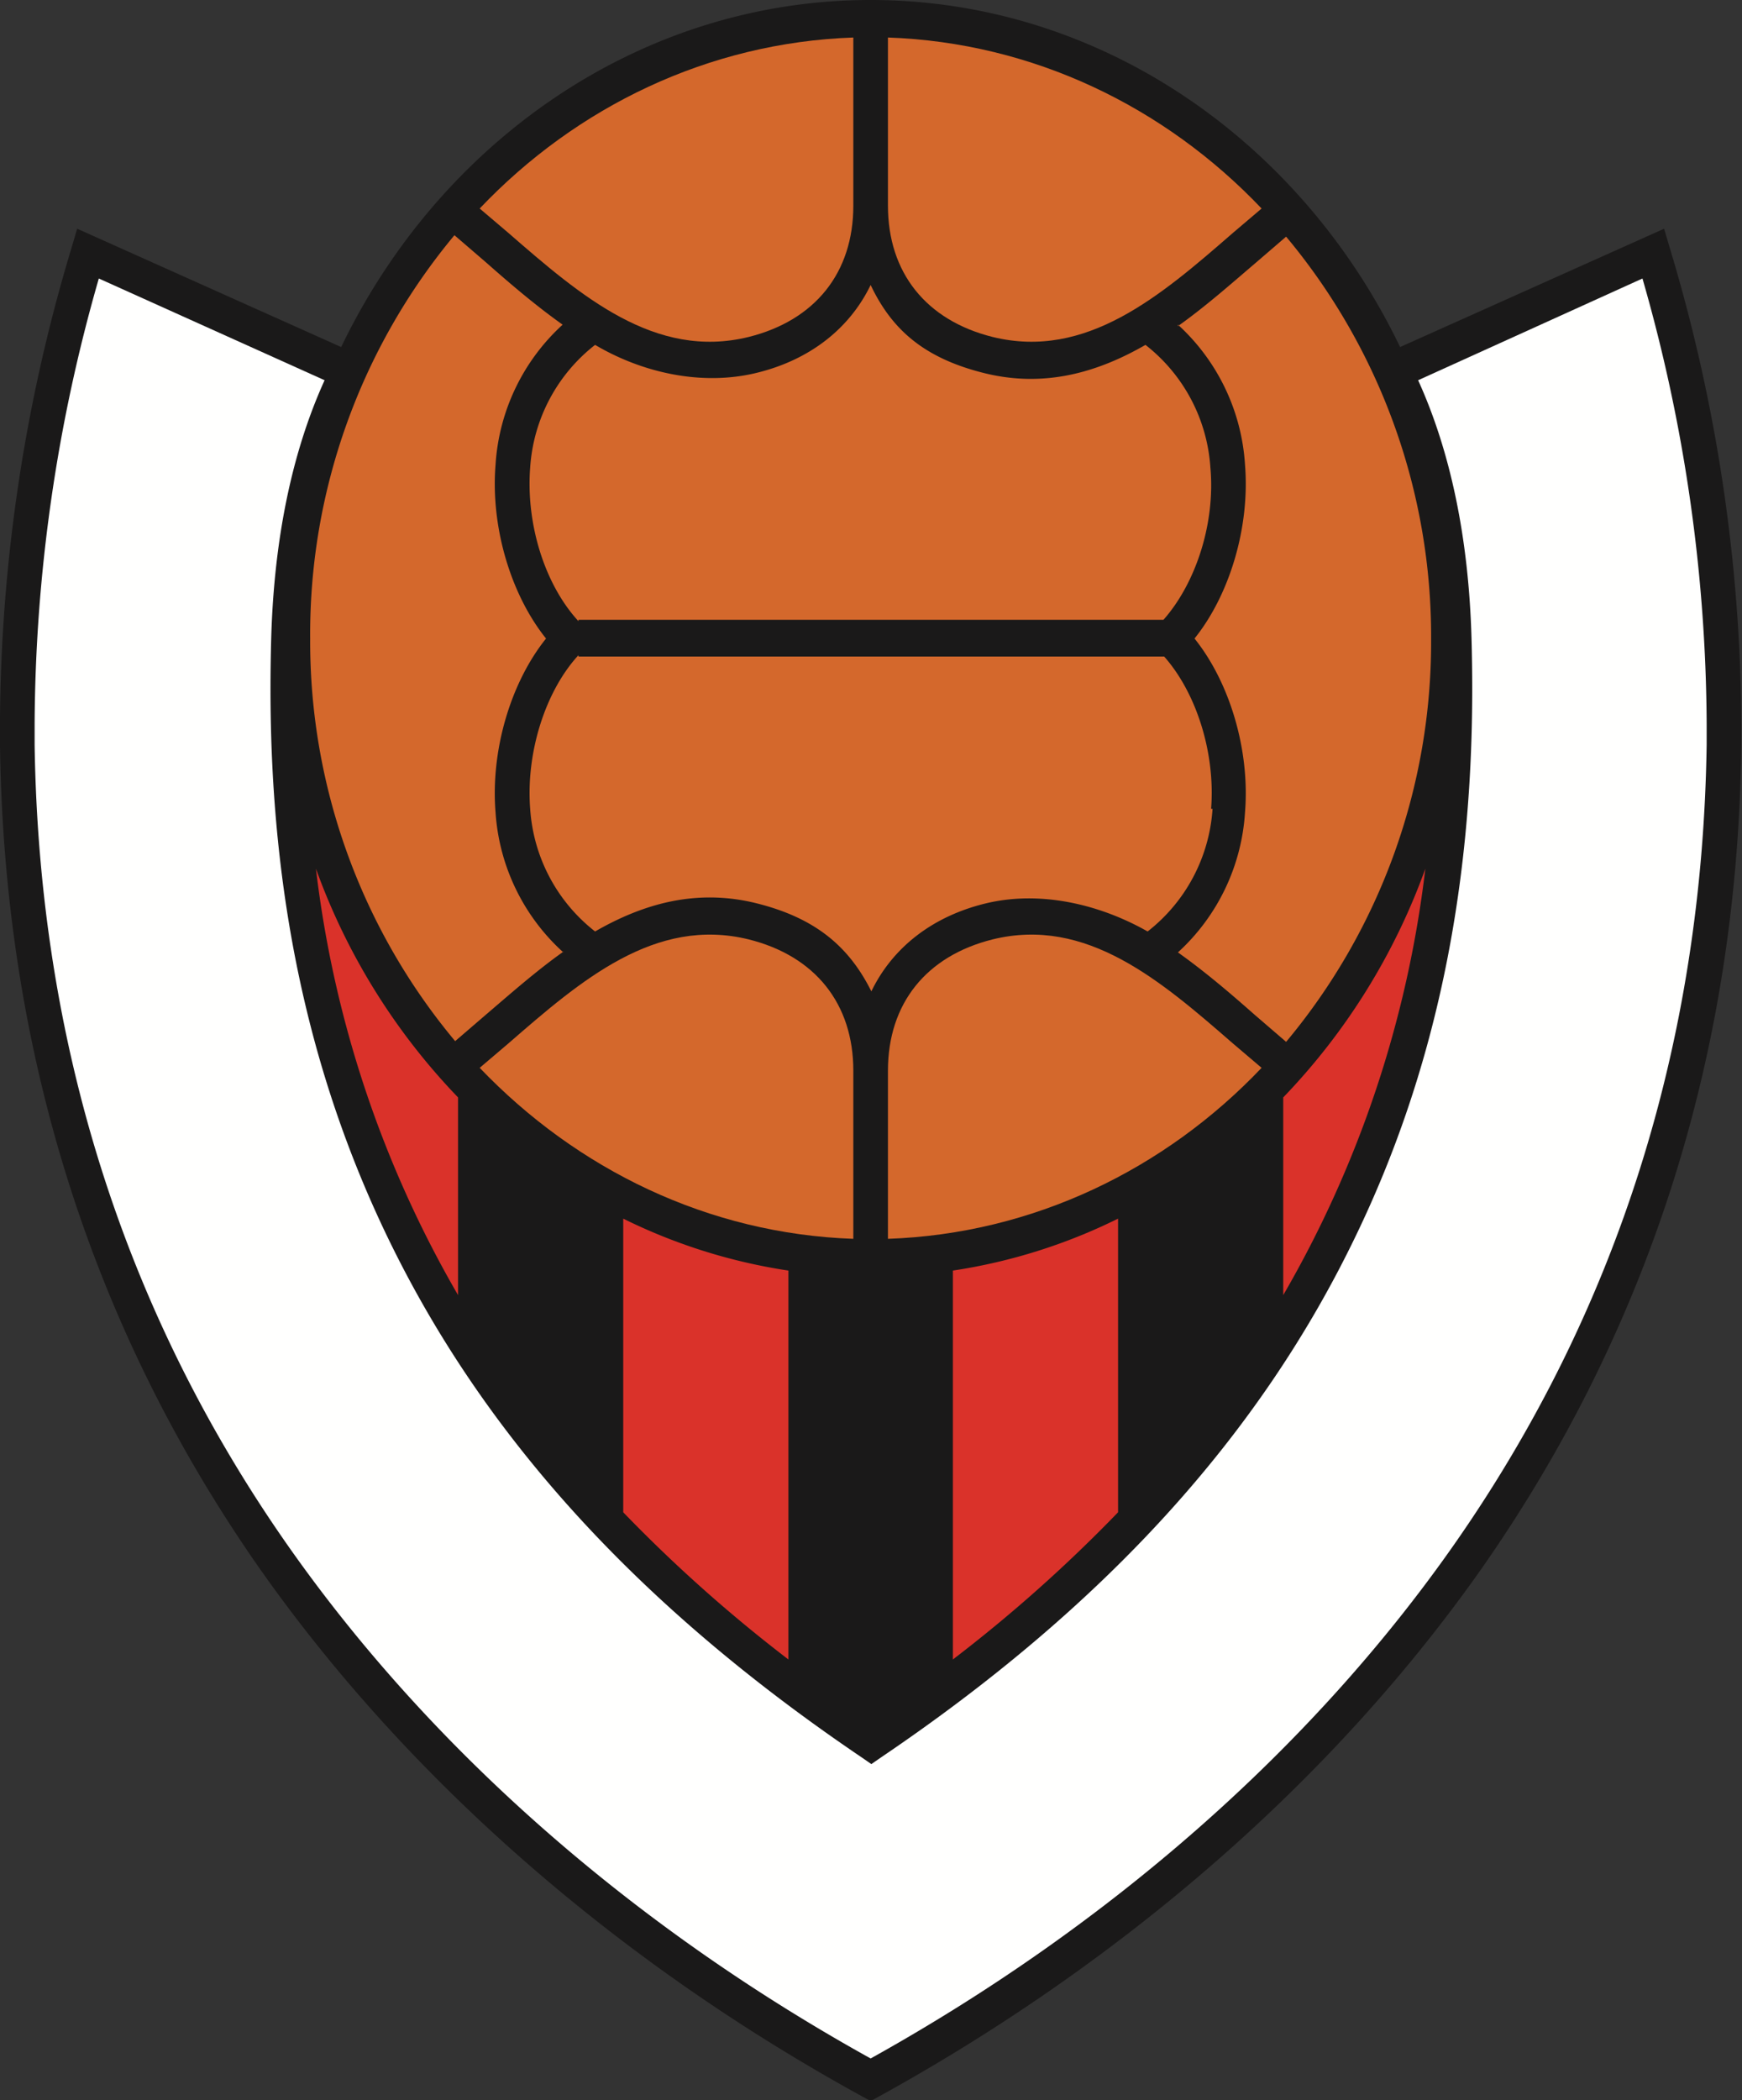 <svg xmlns="http://www.w3.org/2000/svg" viewBox="0 0 241.5 291.1"><rect x="0" y="0" width="241.5" height="291.1" fill="#333333" stroke="none"/><title>vikingur</title><path d="M231.8,34.6l-.8-2.7L194.4,48.3C180.7,19.8,152.9.2,121,.2S61.3,19.8,47.6,48.3L11,31.9l-.8,2.7a231.6,231.6,0,0,0-9.9,69c.6,42.4,12.7,80.7,36,114,20.4,29,49.3,54.4,83.6,73.2l1.1.6,1.1-.6c34.3-18.9,63.2-44.2,83.6-73.2,23.3-33.3,35.5-71.6,36-114a231.7,231.7,0,0,0-9.9-69" transform="translate(-0.3 -0.2)" fill="#1a1919"/><path d="M44.1,120.6a153.6,153.6,0,0,0,19.7,59.1V152.3a89.4,89.4,0,0,1-19.7-31.7" transform="translate(-0.3 -0.2)" fill="#da322a"/><path d="M178.2,152.3v27.4a153.6,153.6,0,0,0,19.7-59.1,89.4,89.4,0,0,1-19.7,31.7" transform="translate(-0.3 -0.2)" fill="#da322a"/><path d="M132.4,176.3v53.9a204.3,204.3,0,0,0,22.9-20.4V169.1a77.7,77.7,0,0,1-22.9,7.2" transform="translate(-0.3 -0.2)" fill="#da322a"/><path d="M86.7,169.1v40.7a204.4,204.4,0,0,0,22.9,20.4V176.3a77.7,77.7,0,0,1-22.9-7.2" transform="translate(-0.3 -0.2)" fill="#da322a"/><path d="M40.2,214.4C17.5,182,5.7,144.7,5.1,103.4q0-1.4,0-2.8A226.3,226.3,0,0,1,14,38.8L45.3,52.9c-4.5,9.9-7,21.9-7.4,35.7q-.1,3.6-.1,7.1c0,28.4,5.3,53.2,16.1,75.7,13.4,27.9,35,51.5,65.9,72.4l1.3.9,1.3-.9c30.9-20.9,52.5-44.5,65.9-72.4,10.8-22.4,16.1-47.3,16.1-75.7q0-3.5-.1-7.1c-.4-13.8-2.9-25.8-7.4-35.7L228,38.8a226.3,226.3,0,0,1,8.9,61.8c0,.9,0,1.9,0,2.8-.6,41.3-12.4,78.6-35.1,111-19.7,28.1-47.7,52.7-80.8,71.1-33.2-18.4-61.1-43-80.8-71.1" transform="translate(-0.3 -0.2)" fill="#fffffe"/><path d="M78.4,132.2A28.7,28.7,0,0,1,69,112.8c-.7-8.6,2.1-18,7-24.1-4.9-6.1-7.7-15.5-7-24.1a28.7,28.7,0,0,1,9.3-19.4c-3.8-2.7-7.3-5.7-10.7-8.7l-4.3-3.7A86.4,86.4,0,0,0,43.3,88.7a86.4,86.4,0,0,0,20.1,55.8l4.3-3.7c3.4-2.9,6.9-6,10.7-8.7" transform="translate(-0.3 -0.2)" fill="#d4682c"/><path d="M168.2,112.3c.6-7.7-2-16-6.5-21.1H80.5v-.2c-4.6,5-7.3,13.5-6.7,21.3a23.5,23.5,0,0,0,9,17c6.6-3.8,14-6,22.4-3.9s12.9,6.2,15.9,12.2c2.9-6,8.4-10.4,15.9-12.2s15.7.1,22.4,3.9a23.5,23.5,0,0,0,9-17" transform="translate(-0.3 -0.2)" fill="#d4682c"/><path d="M104.1,46.9c9.2-2.3,14.5-8.9,14.5-18.2V5.4C98.5,6.1,80.2,15,66.8,29.1l4,3.4c10,8.7,20.3,17.6,33.3,14.4" transform="translate(-0.3 -0.2)" fill="#d4682c"/><path d="M163.6,45.2a28.7,28.7,0,0,1,9.3,19.4c.7,8.6-2.1,18-7,24.1,4.9,6.1,7.7,15.5,7,24.1a28.7,28.7,0,0,1-9.3,19.4c3.8,2.7,7.3,5.7,10.7,8.7l4.3,3.7a86.4,86.4,0,0,0,20.1-55.8,86.4,86.4,0,0,0-20.1-55.8l-4.3,3.7c-3.4,2.9-6.9,6-10.7,8.7" transform="translate(-0.3 -0.2)" fill="#d4682c"/><path d="M137.9,46.9c13,3.2,23.3-5.7,33.3-14.4l4-3.4C161.8,15,143.5,6.1,123.4,5.4V28.7c0,9.3,5.3,15.9,14.5,18.2" transform="translate(-0.3 -0.2)" fill="#d4682c"/><path d="M73.8,65c-.6,7.8,2,16.2,6.7,21.3v-.2h81.1c4.5-5.1,7.2-13.4,6.5-21.1a23.5,23.5,0,0,0-9-17c-6.6,3.8-14,6-22.4,3.9S123.9,45.8,121,39.7c-2.9,6-8.4,10.4-15.9,12.2S89.4,51.9,82.8,48a23.5,23.5,0,0,0-9,17" transform="translate(-0.3 -0.2)" fill="#d4682c"/><path d="M104.1,130.4c-13-3.2-23.3,5.7-33.3,14.4l-4,3.4c13.5,14.1,31.7,23,51.8,23.7V148.6c0-9.3-5.3-15.9-14.5-18.2" transform="translate(-0.3 -0.2)" fill="#d4682c"/><path d="M137.9,130.4c-9.2,2.3-14.5,8.9-14.5,18.2v23.3c20.1-.7,38.4-9.6,51.8-23.7l-4-3.4c-10-8.7-20.3-17.6-33.3-14.4" transform="translate(-0.3 -0.2)" fill="#d4682c"/></svg>